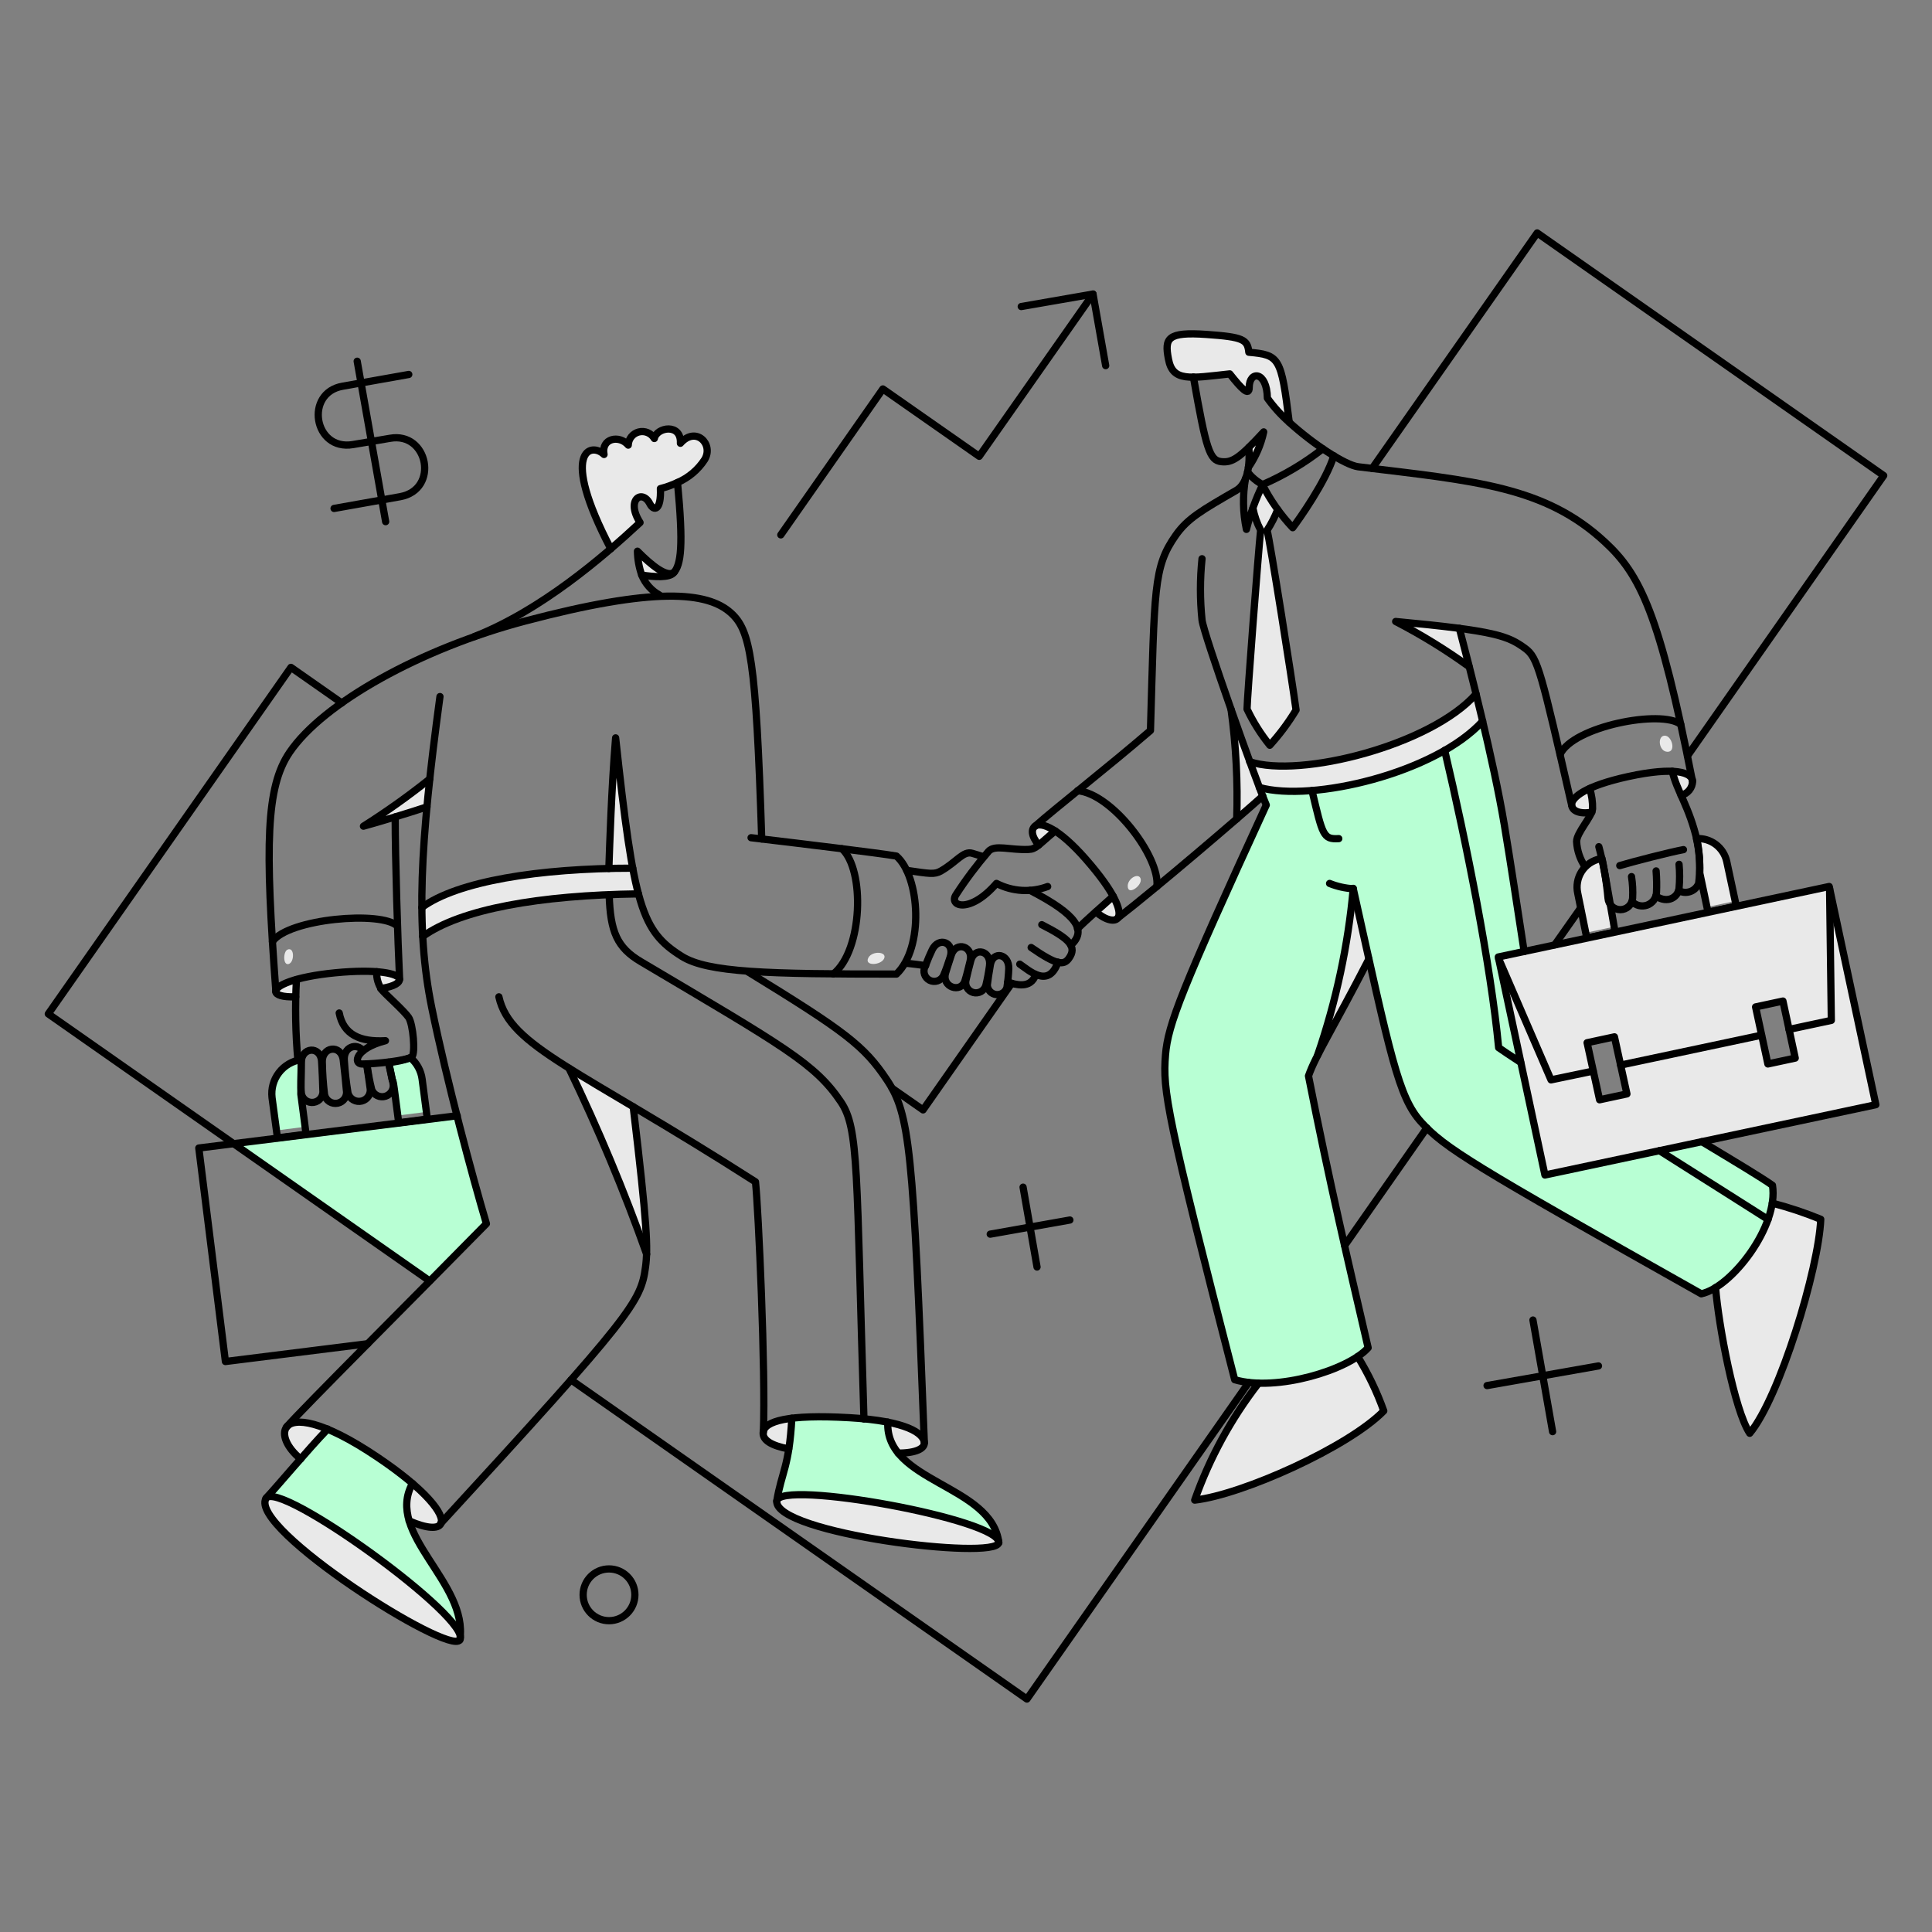 <svg xmlns="http://www.w3.org/2000/svg" fill="none" viewBox="0 0 200 200"><rect x="0" y="0" width="200" height="200" fill="#808080" stroke="none"/><g transform="matrix(1,0,0,1,0,0)"><g><g><path fill="#B8FFD4" d="M42.354 157.418C42.144 156.787 42.064 156.119 42.119 155.456C42.175 154.793 42.365 154.148 42.677 153.561C40.03 151.298 37.082 149.412 33.918 147.956C31.618 150.362 28.752 153.822 27.648 154.986C29.548 153.732 46.971 166.215 47.655 169.331C47.978 165.037 43.558 161.192 42.354 157.418Z"></path><path fill="#B8FFD4" d="M92.97 150.407C92.212 149.514 91.825 148.365 91.887 147.196C88.604 146.652 85.266 146.517 81.95 146.796C81.907 147.858 81.807 148.918 81.65 149.969C81.289 152.269 80.776 153.18 80.415 155.327C80.966 153.256 102.36 157.094 103.348 159.488C102.584 154.891 95.687 153.751 92.97 150.407Z"></path><path fill="#B8FFD4" d="M183.486 122.705C182.365 121.905 179.686 120.273 176.186 118.183L159.886 121.622L155.1 99.069L157.779 98.499C155.673 84.376 155.267 82.161 153.485 74.635C148.299 80.167 135.758 83.005 130.362 81.494C130.504 81.92 130.609 82.194 131.084 83.337C122.284 102.546 120.919 106.061 120.653 109.215C120.353 112.915 120.748 115.39 127.816 142.845C132.116 144.045 139.303 142.023 141.648 139.539C139.672 131.008 137.658 122.515 135.473 111.4C135.742 110.658 136.06 109.935 136.423 109.234C138.339 103.652 139.576 97.86 140.109 91.982C143.637 107.972 144.674 113.421 147.101 116.131C149.552 118.848 152.401 120.577 176.114 133.931C179.67 133.01 184.1 126.651 183.486 122.705Z"></path><path fill="#B8FFD4" d="M47.313 115.485C35.779 116.908 34.013 117.112 24.19 118.392L44.482 132.6C45.358 131.714 49.467 127.556 50.334 126.653C49.874 125.2 48.044 118.407 47.313 115.485Z"></path><path fill="#B8FFD4" d="M31.144 113.262C31.144 113.251 31.182 109.69 31.182 109.69C30.266 109.824 29.438 110.31 28.874 111.044C28.31 111.778 28.054 112.703 28.161 113.623L28.636 117.023L31.6 116.643L31.144 113.262Z"></path><path fill="#B8FFD4" d="M43.7 111.723C43.591 110.858 43.163 110.066 42.5 109.5C41.764 109.76 40.998 109.926 40.22 109.994C40.381 110.694 40.432 110.942 40.6 111.78C40.756 111.936 40.709 111.902 41.189 115.48L44.153 115.1L43.7 111.723Z"></path></g><g><path fill="#E9E9E9" d="M183.467 124.567C182.674 128.118 180.57 131.239 177.577 133.307C177.877 137.183 179.534 146.018 181.111 148.393C184.211 144.688 188.255 131.35 188.464 126.239C186.843 125.557 185.172 124.998 183.467 124.567V124.567Z"></path><path fill="#E9E9E9" d="M140.565 140.451C137.455 142.292 133.9 143.244 130.286 143.206C127.439 146.85 125.211 150.938 123.693 155.306C128.593 154.755 139.615 149.815 143.263 146.072C142.565 144.108 141.661 142.224 140.565 140.451V140.451Z"></path><path fill="#E9E9E9" d="M46.651 169.831C42.419 168.8 25.9 157.893 27.515 155.1C28.97 153.354 45.381 165.15 47.432 168.835C47.9 169.683 47.664 170.079 46.651 169.831Z"></path><path fill="#E9E9E9" d="M94.021 156.181C88.041 154.938 81.271 154.213 80.494 155.219C78.83 157.371 90.805 159.419 93.509 159.77C97.979 160.356 102.122 160.508 103.157 159.981C105.288 158.9 96.506 156.7 94.021 156.181Z"></path><path fill="#E9E9E9" d="M95.687 149.343C95.649 148.659 94.737 147.785 91.906 147.215C91.835 148.386 92.223 149.538 92.989 150.426C94.908 150.426 95.725 149.913 95.687 149.343Z"></path><path fill="#E9E9E9" d="M79.024 148.279C78.948 149.096 79.917 149.666 81.665 149.989C81.817 148.925 81.912 147.88 81.965 146.816C79.955 147.063 79.1 147.6 79.024 148.279Z"></path><path fill="#E9E9E9" d="M33.918 147.937C33.101 148.773 32.118 149.894 31.125 151.015C29.643 149.799 29.125 148.431 29.662 147.709L29.776 147.576C30.327 147.063 31.676 147.006 33.918 147.937Z"></path><path fill="#E9E9E9" d="M42.7 153.561C45.056 155.575 45.952 157.061 45.645 157.703C45.382 158.255 44.239 158.235 42.358 157.418C42.139 156.787 42.057 156.118 42.116 155.453C42.175 154.788 42.374 154.143 42.7 153.561V153.561Z"></path><path fill="#E9E9E9" d="M130.7 82.425C129.458 78.951 130.572 82.355 127.413 73.419C127.93 77.183 128.127 80.984 128.002 84.781C129.146 83.812 130.077 82.976 130.7 82.425Z"></path><path fill="#E9E9E9" d="M152.8 71.842C148.145 77.142 134.6 80.582 129.354 78.853C129.715 79.841 130.054 80.753 130.342 81.513C135.854 83.056 148.367 80.073 153.465 74.635C153.238 73.685 153.029 72.735 152.8 71.842Z"></path><path fill="#E9E9E9" d="M140.109 91.982C139.576 97.86 138.339 103.652 136.423 109.234C137.411 107.277 139.064 104.465 141.723 99.297L140.109 91.982Z"></path><path fill="#E9E9E9" d="M174.024 82.33C173.648 81.535 173.342 80.709 173.112 79.86C174.262 79.909 174.874 80.192 175.112 80.56C175.549 81.23 174.864 82.057 174.024 82.33Z"></path><path fill="#E9E9E9" d="M164.562 81.627C163.194 82.254 162.662 82.881 162.681 83.337C162.738 83.926 163.46 84.306 164.771 84.078C165.077 83.467 164.687 82.3 164.562 81.627Z"></path><path fill="#E9E9E9" d="M151.072 65.021C149.419 64.793 147.291 64.565 144.498 64.299C147.144 65.666 149.684 67.228 152.098 68.973C151.7 67.415 151.338 66.047 151.072 65.021Z"></path><path fill="#E9E9E9" d="M130.8 44.71C130.441 45.989 129.902 47.211 129.2 48.339C129.238 47.807 129.238 47.139 129.295 46.306C129.716 45.869 130.21 45.337 130.8 44.71Z"></path><path fill="#E9E9E9" d="M129.279 36.464C129.165 35.134 128.728 34.864 124.89 34.621C120.824 34.336 120.52 35.001 120.938 37.167C121.223 38.63 121.983 39.048 123.522 39.048C124.472 39.048 125.722 38.877 127.303 38.706C128.519 40.245 129.317 41.043 129.317 40.112C129.317 38.345 131.16 38.383 131.198 41.212C131.882 41.912 132.642 42.751 133.459 43.568C132.623 36.844 132.452 36.749 129.279 36.464Z"></path><path fill="#E9E9E9" d="M131.141 54.894C131.593 54.222 131.969 53.502 132.262 52.747C131.692 51.93 131.179 51.075 130.662 50.182C130.32 50.982 129.962 51.797 129.655 52.595C129.804 53.391 130.073 54.16 130.455 54.875C130.227 57.022 129.049 72.393 129.049 73.4C129.69 74.733 130.48 75.989 131.405 77.143C132.436 76.021 133.352 74.799 134.141 73.495C133.763 70.645 131.445 55.92 131.141 54.894Z"></path><path fill="#E9E9E9" d="M107.182 85.484C107.525 85.239 108.227 85.351 109.234 86.016C108.379 86.738 107.885 87.175 107.524 87.479C106.745 86.51 106.727 85.809 107.182 85.484Z"></path><path fill="#E9E9E9" d="M115.257 92.78C115.846 93.88 115.957 94.604 115.751 94.965C115.737 95.004 115.71 95.037 115.675 95.06C115.333 95.421 114.44 95.231 113.452 94.376C114.155 93.749 115.257 92.78 115.257 92.78Z"></path><path fill="#E9E9E9" d="M30.688 101.406C30.65 101.957 30.631 102.565 30.631 103.192C29.244 103.249 28.589 103.003 28.56 102.641C28.533 102.3 29.225 101.805 30.688 101.406Z"></path><path fill="#E9E9E9" d="M41.366 101.368C41.423 101.71 40.929 102.128 39.428 102.356C39.115 101.828 38.963 101.221 38.991 100.608C40.511 100.7 41.309 101.026 41.366 101.368Z"></path><path fill="#E9E9E9" d="M63.748 76.364C63.312 81.695 63.157 87.341 63.048 89.911C54.366 90.12 47.033 91.469 43.67 93.939C43.689 94.965 43.708 95.972 43.765 96.939C48.82 93.277 59.848 92.647 66.109 92.531C65.086 88.741 64.306 81.517 63.748 76.364Z"></path><path fill="#E9E9E9" d="M44.482 80.639C44.368 81.627 44.273 82.596 44.197 83.527C43.285 83.827 42.088 84.21 40.91 84.572C39.675 84.951 38.459 85.294 37.623 85.541C39.991 84.024 42.28 82.388 44.482 80.639V80.639Z"></path><path fill="#E9E9E9" d="M69.923 59.055C69.863 59.151 69.793 59.24 69.714 59.321C69.248 59.806 67.762 59.74 66.432 59.531C66.147 58.737 65.992 57.903 65.971 57.06C67.605 58.694 69.277 59.986 69.923 59.055Z"></path><path fill="#E9E9E9" d="M70.417 45.869C70.531 43.779 67.928 44.197 67.717 45.375C67.561 45.1 67.318 44.885 67.027 44.761C66.737 44.637 66.413 44.612 66.107 44.69C65.8 44.767 65.528 44.943 65.331 45.191C65.134 45.438 65.024 45.743 65.017 46.059C64.086 44.959 62.186 45.359 62.509 47.028C61.198 45.755 57.835 46.515 63.209 56.794C64.33 55.844 65.356 54.913 66.249 54.077C64.729 51.702 66.477 50.577 67.256 52.12C67.674 52.937 68.456 52.861 68.356 50.562C68.97 50.404 69.568 50.187 70.142 49.916C71.275 49.415 72.238 48.597 72.916 47.56C73.913 45.964 71.994 44.064 70.417 45.869Z"></path><path fill="#E9E9E9" d="M65.553 114.592C66.712 124.263 66.997 127.816 66.94 129.83C64.62 123.275 61.936 116.855 58.9 110.6C60.727 111.742 62.931 113.034 65.553 114.592Z"></path><path fill="#E9E9E9" d="M175.962 90.386L176.7 93.9L179.626 93.273L178.752 89.188C178.599 88.483 178.198 87.857 177.623 87.421C177.048 86.986 176.337 86.77 175.617 86.813C175.88 87.985 175.995 89.185 175.962 90.386V90.386Z"></path><path fill="#E9E9E9" d="M165.835 88.866L165.645 88.904C165.257 88.983 164.888 89.139 164.56 89.362C164.233 89.585 163.953 89.872 163.737 90.204C163.522 90.537 163.374 90.909 163.304 91.299C163.233 91.689 163.241 92.089 163.327 92.476L164.163 96.561L167.089 95.934C167.055 95.771 165.947 89.2 165.835 88.866Z"></path><path stroke="#000000" stroke-linejoin="round" stroke-width=".75" d="M175.962 90.386L176.815 94.431L179.741 93.804L178.752 89.188C178.599 88.483 178.198 87.857 177.623 87.421C177.048 86.986 176.337 86.77 175.617 86.813C175.88 87.985 175.995 89.185 175.962 90.386Z"></path><path stroke="#000000" stroke-linejoin="round" stroke-width=".75" d="M165.835 88.866L165.645 88.904C165.257 88.983 164.888 89.139 164.56 89.362C164.233 89.586 163.953 89.872 163.737 90.204C163.522 90.537 163.374 90.909 163.304 91.299C163.233 91.689 163.241 92.089 163.327 92.476L164.267 97.115L167.193 96.488C167.159 96.325 165.947 89.2 165.835 88.866Z"></path><path fill="#E9E9E9" d="M29.757 98.309C30.498 97.968 30.498 99.601 29.89 99.791C29.282 99.981 29.3 98.519 29.757 98.309Z"></path><path fill="#E9E9E9" d="M89.892 99.145C90.278 98.407 91.846 98.497 91.526 99.221C91.206 99.945 89.424 100.042 89.892 99.145Z"></path><path fill="#E9E9E9" d="M116.758 91.887C116.91 92.666 118.308 91.587 118.069 90.937C117.83 90.287 116.587 91.013 116.758 91.887Z"></path><path fill="#E9E9E9" d="M172.333 76.155C173.074 76.146 173.533 77.846 172.618 77.827C171.703 77.808 171.535 76.164 172.333 76.155Z"></path><path fill="#E9E9E9" d="M189.642 93.1L189.832 105.6C189.834 105.662 189.814 105.722 189.776 105.771C189.738 105.819 189.683 105.853 189.623 105.866L185.253 106.797L185.842 109.533L183.011 110.141L182.422 107.405L167.83 110.505L168.419 113.241L165.588 113.849L165 111.115L160.63 112.046C160.571 112.054 160.51 112.043 160.457 112.016C160.403 111.989 160.359 111.946 160.33 111.894L155.43 100.394L159.93 121.636L194.187 114.359L189.642 93.1Z"></path><path fill="#E9E9E9" d="M189.091 91.83L155.366 99.012L160.686 111.495L164.866 110.602L164.296 107.942L167.127 107.334L167.697 109.994L182.289 106.897L181.738 104.237L184.569 103.629L185.139 106.289L189.3 105.415L189.091 91.83Z"></path><path stroke="#000000" stroke-linecap="round" stroke-linejoin="round" stroke-width=".75" d="M159.93 121.636L155.105 99.066L189.357 91.77L194.187 114.359L159.93 121.636Z"></path></g><g><path stroke="#000000" stroke-linecap="round" stroke-linejoin="round" stroke-width=".75" d="M160.945 97.808L163.63 93.996"></path><path stroke="#000000" stroke-linecap="round" stroke-linejoin="round" stroke-width=".75" d="M174.689 78.245L195 49.232L159.128 24.114L142.047 48.491"></path><path stroke="#000000" stroke-linecap="round" stroke-linejoin="round" stroke-width=".75" d="M139.197 128.937L147.709 116.758"></path><path stroke="#000000" stroke-linecap="round" stroke-linejoin="round" stroke-width=".75" d="M59.112 142.845L106.308 175.886L129.26 143.13"></path><path stroke="#000000" stroke-linecap="round" stroke-linejoin="round" stroke-width=".75" d="M35.381 72.773L30.118 69.087L5 104.959L44.482 132.604"></path><path stroke="#000000" stroke-linecap="round" stroke-linejoin="round" stroke-width=".75" d="M104.731 101.786L95.554 114.896L92.343 112.654"></path><path stroke="#000000" stroke-linecap="round" stroke-linejoin="round" stroke-width=".75" d="M80.829 55.369L91.393 40.264L101.368 47.237L113.148 30.441"></path><path stroke="#000000" stroke-linecap="round" stroke-linejoin="round" stroke-width=".75" d="M105.719 31.733L113.148 30.441L114.459 37.851"></path><path stroke="#000000" stroke-linecap="round" stroke-linejoin="round" stroke-width=".75" d="M34.583 52.633L41.423 51.417C45.494 50.677 44.329 44.653 40.359 45.375L36.54 46.021C32.473 46.714 31.501 40.657 35.476 39.979L42.316 38.763"></path><path stroke="#000000" stroke-linecap="round" stroke-linejoin="round" stroke-width=".75" d="M36.977 37.395L39.922 54.001"></path><path stroke="#000000" stroke-linecap="round" stroke-linejoin="round" stroke-width=".75" d="M102.508 127.759L110.754 126.296"></path><path stroke="#000000" stroke-linecap="round" stroke-linejoin="round" stroke-width=".75" d="M105.909 122.895L107.353 131.16"></path><path stroke="#000000" stroke-linecap="round" stroke-linejoin="round" stroke-width=".75" d="M153.941 143.434L165.474 141.401"></path><path stroke="#000000" stroke-linecap="round" stroke-linejoin="round" stroke-width=".75" d="M158.691 136.651L160.724 148.203"></path><path stroke="#000000" stroke-linecap="round" stroke-linejoin="round" stroke-width=".75" d="M63.045 167.773C64.525 167.773 65.724 166.574 65.724 165.094C65.724 163.614 64.525 162.415 63.045 162.415C61.565 162.415 60.366 163.614 60.366 165.094C60.366 166.574 61.565 167.773 63.045 167.773Z"></path><path stroke="#000000" stroke-linecap="round" stroke-linejoin="round" stroke-width=".75" d="M38.079 139.1L23.335 140.943L20.58 118.843L47.332 115.5"></path><path stroke="#000000" stroke-linecap="round" stroke-linejoin="round" stroke-width=".75" d="M70.134 49.951C71.283 49.454 72.261 48.629 72.944 47.579C73.913 45.979 72.032 44.064 70.436 45.888C70.55 43.779 67.966 44.216 67.736 45.394C67.578 45.122 67.336 44.908 67.045 44.786C66.755 44.664 66.433 44.639 66.128 44.717C65.823 44.794 65.551 44.969 65.354 45.214C65.157 45.46 65.045 45.763 65.036 46.078C64.105 44.978 62.205 45.378 62.528 47.047C61.217 45.774 57.854 46.534 63.228 56.813"></path><path stroke="#000000" stroke-linecap="round" stroke-linejoin="round" stroke-width=".75" d="M66.432 59.531C66.153 58.736 66.003 57.902 65.99 57.06C67.49 58.575 69.049 59.812 69.784 59.243"></path><path stroke="#000000" stroke-linecap="round" stroke-linejoin="round" stroke-width=".75" d="M45.546 72.108C43.475 87.384 43.01 96.05 44.691 104.294C46.222 111.801 48.947 121.945 50.353 126.676C43.817 133.345 31.011 146.132 29.662 147.728"></path><path stroke="#000000" stroke-linecap="round" stroke-linejoin="round" stroke-width=".75" d="M31.125 151.034C29.643 149.818 29.133 148.453 29.662 147.728C30.408 146.706 33.331 146.983 39.048 150.828C44.104 154.228 46.083 156.796 45.641 157.728C45.378 158.28 44.235 158.26 42.354 157.443"></path><path stroke="#000000" stroke-linecap="round" stroke-linejoin="round" stroke-width=".75" d="M81.646 149.989C79.898 149.666 78.92 149.095 79.005 148.279C79.126 147.119 81.551 146.397 87.916 146.759C93.916 147.1 95.616 148.392 95.687 149.343C95.729 149.913 94.908 150.426 92.97 150.426"></path><path stroke="#000000" stroke-linecap="round" stroke-linejoin="round" stroke-width=".75" d="M45.622 157.7C65.477 136.116 66.342 134.728 66.822 131.176C67.083 129.256 67.012 126.844 65.549 114.57"></path><path stroke="#000000" stroke-linecap="round" stroke-linejoin="round" stroke-width=".75" d="M27.534 155.119C28.751 153.029 49.004 167.659 47.598 169.768C46.5 171.421 25.73 158.217 27.534 155.119Z"></path><path stroke="#000000" stroke-linecap="round" stroke-linejoin="round" stroke-width=".75" d="M80.411 155.385C80.596 153.105 103.723 157.323 103.382 159.698C103.115 161.56 80.138 158.747 80.411 155.385Z"></path><path stroke="#000000" stroke-linecap="round" stroke-linejoin="round" stroke-width=".75" d="M33.918 147.937C31.885 150.046 28.636 153.937 27.534 155.1"></path><path stroke="#000000" stroke-linecap="round" stroke-linejoin="round" stroke-width=".75" d="M42.7 153.561C39.793 158.824 48.514 163.821 47.6 169.768"></path><path stroke="#000000" stroke-linecap="round" stroke-linejoin="round" stroke-width=".75" d="M80.411 155.385C80.905 152.402 81.703 151.813 81.969 146.816"></path><path stroke="#000000" stroke-linecap="round" stroke-linejoin="round" stroke-width=".75" d="M91.906 147.215C91.606 153.466 102.641 153.675 103.401 159.698"></path><path stroke="#000000" stroke-linecap="round" stroke-linejoin="round" stroke-width=".75" d="M79.024 148.279C79.271 142.009 78.511 125.099 78.207 122.344C59.853 110.583 52.785 108.379 51.645 103.192"></path><path stroke="#000000" stroke-linecap="round" stroke-linejoin="round" stroke-width=".75" d="M95.687 149.343C94.528 118.867 94.187 115.334 91.792 111.761C89.453 108.266 87.517 106.783 77.314 100.532"></path><path stroke="#000000" stroke-linecap="round" stroke-linejoin="round" stroke-width=".75" d="M28.56 102.641C27.42 87.422 27.535 81.5 29.966 77.9C33.466 72.733 43.627 67.126 54.324 64.3C67.757 60.746 73.21 61.241 75.661 63.445C77.661 65.251 78.261 68.083 78.853 86.85C82.529 87.285 91.071 88.315 92.799 88.62C95.25 90.767 95.668 98.12 92.799 100.837C79.385 100.837 73.265 100.688 70.569 98.994C66.405 96.377 65.629 93.883 63.729 76.384C63.293 81.705 63.122 87.327 63.029 89.904"></path><path stroke="#000000" stroke-linecap="round" stroke-linejoin="round" stroke-width=".75" d="M77.751 86.719L78.851 86.849"></path><path stroke="#000000" stroke-linecap="round" stroke-linejoin="round" stroke-width=".75" d="M30.612 103.192C29.225 103.23 28.577 103.002 28.541 102.641C28.482 102.052 30.46 101.116 34.697 100.703C39.029 100.28 41.252 100.779 41.347 101.349C41.404 101.691 40.91 102.109 39.409 102.337"></path><path stroke="#000000" stroke-linecap="round" stroke-linejoin="round" stroke-width=".75" d="M44.2 83.527C42.319 84.154 39.241 85.085 37.626 85.527C40.001 84.027 42.291 82.397 44.485 80.644"></path><path stroke="#000000" stroke-linecap="round" stroke-linejoin="round" stroke-width=".75" d="M41.366 101.368C41.176 97.378 40.91 88.885 40.91 84.568"></path><path stroke="#000000" stroke-linecap="round" stroke-linejoin="round" stroke-width=".75" d="M28.2 97.473C29.853 95.098 39.543 94.262 41.139 95.873"></path><path stroke="#000000" stroke-linecap="round" stroke-linejoin="round" stroke-width=".75" d="M87.156 87.859C89.55 90.044 89.322 98.347 86.282 100.817"></path><path stroke="#000000" stroke-linecap="round" stroke-linejoin="round" stroke-width=".75" d="M43.76 96.941C47.673 94.111 55.876 92.667 66.093 92.533"></path><path stroke="#000000" stroke-linecap="round" stroke-linejoin="round" stroke-width=".75" d="M43.665 93.939C47.33 91.239 55.765 89.874 65.502 89.873"></path><path stroke="#000000" stroke-linecap="round" stroke-linejoin="round" stroke-width=".75" d="M38.991 100.589C38.96 101.275 39.16 101.951 39.561 102.508C39.861 102.888 41.861 104.671 42.297 105.32C42.777 106.039 43.019 109.063 42.639 109.386C42.145 109.805 38.82 110.146 37.49 110.146C36.54 110.146 36.768 108.531 39.903 107.733C37.303 107.885 35.552 107.125 35.115 104.864"></path><path stroke="#000000" stroke-linecap="round" stroke-linejoin="round" stroke-width=".75" d="M30.688 101.406C30.536 104.199 30.587 106.999 30.84 109.785"></path><path stroke="#000000" stroke-linecap="round" stroke-linejoin="round" stroke-width=".75" d="M33.367 110.032C33.267 108.303 35.327 108.075 35.533 109.732C35.687 110.967 35.763 111.841 35.856 112.832C35.919 113.132 35.86 113.444 35.693 113.701C35.525 113.957 35.263 114.137 34.963 114.2C34.663 114.263 34.351 114.204 34.094 114.037C33.837 113.869 33.658 113.607 33.595 113.307C33.463 112.22 33.387 111.127 33.367 110.032V110.032Z"></path><path stroke="#000000" stroke-linecap="round" stroke-linejoin="round" stroke-width=".75" d="M40.226 109.956C40.397 110.756 40.535 111.399 40.682 112.103C40.752 112.388 40.711 112.689 40.567 112.944C40.424 113.2 40.188 113.392 39.909 113.481C39.63 113.57 39.327 113.549 39.062 113.423C38.797 113.298 38.59 113.076 38.482 112.803C38.26 111.928 38.095 111.039 37.988 110.143"></path><path stroke="#000000" stroke-linecap="round" stroke-linejoin="round" stroke-width=".75" d="M31.182 110.032C31.182 108.36 33.182 108.246 33.291 109.861C33.371 111.061 33.391 111.913 33.424 112.861C33.461 113.152 33.382 113.445 33.206 113.679C33.029 113.913 32.769 114.069 32.479 114.113C32.189 114.158 31.894 114.088 31.655 113.918C31.416 113.748 31.253 113.491 31.201 113.203C31.107 112.407 31.182 111.552 31.182 110.032Z"></path><path stroke="#000000" stroke-linecap="round" stroke-linejoin="round" stroke-width=".75" d="M37.946 110.146C38.098 111.058 38.196 111.78 38.307 112.578C38.374 112.877 38.323 113.19 38.163 113.451C38.004 113.712 37.749 113.901 37.452 113.977C37.156 114.054 36.842 114.012 36.576 113.861C36.309 113.71 36.113 113.461 36.027 113.167C35.845 112.066 35.718 110.956 35.647 109.842C35.493 108.36 36.939 107.904 37.585 108.778"></path><path stroke="#000000" stroke-linecap="round" stroke-linejoin="round" stroke-width=".75" d="M102.432 100C102.656 98.422 100.885 97.965 100.494 99.449C100.339 100.037 100.134 100.836 100 101.449C99.93 101.719 99.969 102.007 100.108 102.249C100.248 102.491 100.477 102.668 100.746 102.743C101.015 102.818 101.303 102.784 101.547 102.648C101.791 102.513 101.973 102.287 102.052 102.019C102.213 101.353 102.34 100.679 102.432 100V100Z"></path><path stroke="#000000" stroke-linecap="round" stroke-linejoin="round" stroke-width=".75" d="M100.418 99.525C100.827 97.955 98.967 97.376 98.48 98.86C98.287 99.448 98.016 100.283 97.891 100.703C97.446 102.196 99.47 102.851 99.886 101.539C100.115 100.817 100.294 100 100.418 99.525Z"></path><path stroke="#000000" stroke-linecap="round" stroke-linejoin="round" stroke-width=".75" d="M98.366 99.069C98.845 97.563 97.192 96.924 96.504 98.309C96.315 98.69 96.024 99.371 95.763 100.057C95.637 100.309 95.616 100.601 95.705 100.868C95.794 101.135 95.986 101.356 96.238 101.482C96.49 101.608 96.782 101.629 97.049 101.54C97.316 101.451 97.537 101.259 97.663 101.007C97.867 100.568 98.209 99.561 98.366 99.069Z"></path><path stroke="#000000" stroke-linecap="round" stroke-linejoin="round" stroke-width=".75" d="M104.427 100.285C104.478 98.746 102.807 98.385 102.527 99.848C102.411 100.456 102.237 101.648 102.204 101.976C102.216 102.221 102.314 102.453 102.481 102.633C102.648 102.812 102.873 102.927 103.116 102.956C103.36 102.986 103.606 102.928 103.811 102.794C104.016 102.66 104.167 102.458 104.237 102.223C104.337 101.581 104.4 100.934 104.427 100.285Z"></path><path stroke="#000000" stroke-linecap="round" stroke-linejoin="round" stroke-width=".75" d="M89.436 146.892C88.636 121.071 88.923 116.853 87.042 114.06C84.381 110.108 81.185 108.35 66.332 99.544C63.899 98.102 63.178 96.485 63.064 92.644"></path><path stroke="#000000" stroke-linecap="round" stroke-linejoin="round" stroke-width=".75" d="M58.9 110.583C61.927 116.848 64.611 123.273 66.94 129.83"></path><path stroke="#000000" stroke-linecap="round" stroke-linejoin="round" stroke-width=".75" d="M123.541 39.029C124.852 46.529 125.232 47.654 126.41 47.788C127.569 47.92 128.291 47.446 130.818 44.71C130.535 46.024 129.997 47.27 129.234 48.376"></path><path stroke="#000000" stroke-linecap="round" stroke-linejoin="round" stroke-width=".75" d="M129.279 36.464C129.146 35.153 128.709 34.887 124.909 34.621C120.843 34.336 120.539 35.001 120.957 37.167C121.394 39.542 123.142 39.162 127.303 38.706C128.519 40.245 129.317 41.062 129.317 40.112C129.317 38.345 131.16 38.383 131.198 41.212C131.853 42.129 132.613 42.968 133.46 43.712C132.623 36.978 132.454 36.749 129.279 36.464Z"></path><path stroke="#000000" stroke-linecap="round" stroke-linejoin="round" stroke-width=".75" d="M129.281 46.311C129.41 48.011 129.197 50.071 127.968 50.771C124.377 52.842 122.935 53.679 121.717 55.407C119.384 58.716 119.532 60.917 119.095 75.623C114.687 79.423 109.195 83.698 107.182 85.503"></path><path stroke="#000000" stroke-linecap="round" stroke-linejoin="round" stroke-width=".75" d="M107.524 87.479C106.724 86.51 106.724 85.812 107.182 85.503C107.813 85.073 109.63 85.771 112.407 88.942C115.387 92.342 116.144 94.297 115.751 94.984C115.481 95.457 114.516 95.326 113.451 94.395"></path><path stroke="#000000" stroke-linecap="round" stroke-linejoin="round" stroke-width=".75" d="M164.79 84.078C163.479 84.306 162.75 83.927 162.7 83.337C162.634 82.559 164.146 81.35 168.533 80.392C173.456 79.318 175.117 79.992 175.221 80.848C175.216 81.194 175.095 81.528 174.878 81.797C174.66 82.066 174.358 82.253 174.021 82.33"></path><path stroke="#000000" stroke-linecap="round" stroke-linejoin="round" stroke-width=".75" d="M162.7 83.356C159.527 69.505 159.2 68.084 157.893 67.13C156.103 65.824 154.853 65.306 144.479 64.337C147.125 65.704 149.665 67.266 152.079 69.011"></path><path stroke="#000000" stroke-linecap="round" stroke-linejoin="round" stroke-width=".75" d="M176.171 118.183C179.671 120.292 182.365 121.907 183.486 122.705C184.151 126.905 179.268 133.269 176.114 133.934C152.402 120.577 149.554 118.846 147.101 116.134C144.766 113.548 143.947 109.351 140.09 92.004C139.249 91.954 138.421 91.768 137.639 91.453"></path><path stroke="#000000" stroke-linecap="round" stroke-linejoin="round" stroke-width=".75" d="M151.072 65.04C152.136 69.106 154.586 78.568 155.727 85.389C156.353 89.132 157.114 94.189 157.779 98.499"></path><path stroke="#000000" stroke-linecap="round" stroke-linejoin="round" stroke-width=".75" d="M124.434 57.839C124.215 59.949 124.215 62.075 124.434 64.185C124.591 65.631 129.925 80.585 131.084 83.337C122.284 102.508 120.905 106.061 120.653 109.196C120.353 112.896 120.748 115.371 127.816 142.826C132.129 144.099 139.596 141.819 141.629 139.52C139.653 130.989 137.639 122.477 135.454 111.381C136.195 109.253 137.905 106.65 141.705 99.281"></path><path stroke="#000000" stroke-linecap="round" stroke-linejoin="round" stroke-width=".75" d="M183.467 124.548C185.175 124.991 186.851 125.549 188.483 126.22C188.274 131.331 184.227 144.669 181.13 148.374C179.553 145.999 177.9 137.164 177.596 133.288"></path><path stroke="#000000" stroke-linecap="round" stroke-linejoin="round" stroke-width=".75" d="M140.546 140.432C141.642 142.206 142.547 144.091 143.246 146.056C139.598 149.799 128.578 154.739 123.676 155.29C125.214 150.936 127.44 146.856 130.269 143.206"></path><path stroke="#000000" stroke-linecap="round" stroke-linejoin="round" stroke-width=".75" d="M115.731 95.017C119.78 91.878 128.113 84.751 130.723 82.406"></path><path stroke="#000000" stroke-linecap="round" stroke-linejoin="round" stroke-width=".75" d="M111.552 81.855C115.105 82.14 120.121 88.733 119.76 91.773"></path><path stroke="#000000" stroke-linecap="round" stroke-linejoin="round" stroke-width=".75" d="M161.5 78.093C162.842 75.182 172.045 73.418 173.991 74.993"></path><path stroke="#000000" stroke-linecap="round" stroke-linejoin="round" stroke-width=".75" d="M129.146 48.852C129.564 49.397 130.095 49.845 130.704 50.163C132.931 49.198 135.025 47.951 136.935 46.454"></path><path stroke="#000000" stroke-linecap="round" stroke-linejoin="round" stroke-width=".75" d="M138.076 47.18C137.276 49.802 134.485 53.754 133.82 54.628C132.576 53.307 131.526 51.816 130.7 50.2C129.988 51.672 129.427 53.214 129.028 54.8C128.661 53.068 128.628 51.281 128.933 49.537"></path><path stroke="#000000" stroke-linecap="round" stroke-linejoin="round" stroke-width=".75" d="M129.7 52.6C129.852 53.396 130.121 54.164 130.5 54.88C130.272 57.008 129.094 72.38 129.094 73.405C129.728 74.742 130.519 75.999 131.45 77.148C132.471 76.023 133.381 74.801 134.167 73.5C133.787 70.65 131.467 55.925 131.167 54.9C131.604 54.223 131.973 53.504 132.267 52.753"></path><path stroke="#000000" stroke-linecap="round" stroke-linejoin="round" stroke-width=".75" d="M129.374 78.853C134.58 80.582 148.127 77.143 152.801 71.842"></path><path stroke="#000000" stroke-linecap="round" stroke-linejoin="round" stroke-width=".75" d="M130.362 81.513C135.853 83.071 148.621 80.013 153.485 74.654"></path><path stroke="#000000" stroke-linecap="round" stroke-linejoin="round" stroke-width=".75" d="M128.025 84.781C128.151 80.984 127.954 77.183 127.436 73.419"></path><path stroke="#000000" stroke-linecap="round" stroke-linejoin="round" stroke-width=".75" d="M140.09 91.963C139.557 97.841 138.32 103.633 136.404 109.215"></path><path stroke="#000000" stroke-linecap="round" stroke-linejoin="round" stroke-width=".75" d="M135.815 81.836C136.915 86.472 136.974 86.909 138.589 86.814"></path><path stroke="#000000" stroke-linecap="round" stroke-linejoin="round" stroke-width=".75" d="M171.782 119.114C176.912 122.363 181.548 125.289 183.03 126.239"></path><path stroke="#000000" stroke-linecap="round" stroke-linejoin="round" stroke-width=".75" d="M149.552 77.675C151.794 87.175 154.34 99.981 155.138 108.455C155.651 108.816 156.43 109.329 157.418 109.975"></path><path stroke="#000000" stroke-linecap="round" stroke-linejoin="round" stroke-width=".75" d="M109.234 86.016C107.391 87.555 107.258 87.9 106.46 87.935C104.579 88.018 102.988 87.407 102.337 88.125C101.116 89.542 99.992 91.04 98.974 92.609C98.154 93.809 100.399 94.642 103.154 91.45C103.966 91.871 104.857 92.117 105.77 92.173C106.683 92.228 107.597 92.092 108.454 91.773"></path><path stroke="#000000" stroke-linecap="round" stroke-linejoin="round" stroke-width=".75" d="M93.863 90.1C96.238 90.442 96.73 90.553 97.416 90.157C99.045 89.218 99.716 88.057 100.646 88.333C101.027 88.444 101.406 88.561 101.805 88.694"></path><path stroke="#000000" stroke-linecap="round" stroke-linejoin="round" stroke-width=".75" d="M115.238 92.78C114.402 93.521 112.388 95.307 111.538 96.143"></path><path stroke="#000000" stroke-linecap="round" stroke-linejoin="round" stroke-width=".75" d="M106.631 92.172C111.571 94.718 112.502 96.352 110.849 97.853"></path><path stroke="#000000" stroke-linecap="round" stroke-linejoin="round" stroke-width=".75" d="M107.847 95.725C110.678 97.169 111.547 97.983 110.64 99.225C110.125 99.925 109.424 99.947 106.745 98.085"></path><path stroke="#000000" stroke-linecap="round" stroke-linejoin="round" stroke-width=".75" d="M93.711 99.7C94.452 99.776 95.345 99.89 95.82 99.966"></path><path stroke="#000000" stroke-linecap="round" stroke-linejoin="round" stroke-width=".75" d="M105.567 99.81C106.479 100.418 108.55 102.394 109.519 99.601"></path><path stroke="#000000" stroke-linecap="round" stroke-linejoin="round" stroke-width=".75" d="M104.313 101.691C105.149 101.9 106.669 102.432 107.22 100.891"></path><path stroke="#000000" stroke-linecap="round" stroke-linejoin="round" stroke-width=".75" d="M173.112 79.841C173.587 81.912 174.878 83.489 175.712 87.141C175.978 88.563 176.023 90.018 175.845 91.454C175.768 91.647 175.651 91.822 175.501 91.966C175.351 92.111 175.173 92.222 174.977 92.292C174.781 92.362 174.572 92.39 174.365 92.373C174.158 92.356 173.956 92.296 173.774 92.195"></path><path stroke="#000000" stroke-linecap="round" stroke-linejoin="round" stroke-width=".75" d="M173.815 89.474C173.891 90.302 173.891 91.135 173.815 91.963C173.72 92.838 172.673 93.598 171.415 92.763"></path><path stroke="#000000" stroke-linecap="round" stroke-linejoin="round" stroke-width=".75" d="M171.44 90.158C171.5 90.91 171.513 91.665 171.478 92.419C171.458 92.704 171.355 92.977 171.182 93.205C171.009 93.432 170.773 93.604 170.504 93.7C170.234 93.795 169.943 93.81 169.665 93.743C169.387 93.675 169.135 93.528 168.94 93.319"></path><path stroke="#000000" stroke-linecap="round" stroke-linejoin="round" stroke-width=".75" d="M168.894 90.747C169.01 91.482 169.048 92.227 169.008 92.97C168.988 93.293 168.847 93.596 168.612 93.819C168.378 94.041 168.067 94.166 167.744 94.168C167.421 94.171 167.108 94.05 166.87 93.832C166.632 93.613 166.486 93.311 166.462 92.989C166.301 91.185 165.983 89.399 165.512 87.65"></path><path stroke="#000000" stroke-linecap="round" stroke-linejoin="round" stroke-width=".75" d="M164.562 81.627C164.778 82.309 164.879 83.021 164.862 83.736C164.786 84.553 163.209 86.206 163.209 87.118C163.259 88.048 163.561 88.947 164.083 89.718"></path><path stroke="#000000" stroke-linecap="round" stroke-linejoin="round" stroke-width=".75" d="M167.678 89.607C168.913 89.227 172.998 88.182 174.271 87.954"></path><path stroke="#000000" stroke-linecap="round" stroke-linejoin="round" stroke-width=".75" d="M68.27 61.6C67.436 61.143 66.787 60.412 66.432 59.53C67.76 59.738 69.259 59.813 69.714 59.32C70.514 58.485 70.759 56.511 70.134 49.95C69.566 50.216 68.973 50.427 68.365 50.58C68.46 52.88 67.679 52.956 67.265 52.138C66.483 50.601 64.738 51.72 66.258 54.095C62.326 57.752 56 63.177 49.1 65.9"></path><path stroke="#000000" stroke-linecap="round" stroke-linejoin="round" stroke-width=".75" d="M175.2 80.848C171.8 63.539 169.8 59.492 166.137 56.11C159.926 50.353 152.8 49.8 140.6 48.32C139.233 48.142 135.891 45.94 133.457 43.713"></path><path stroke="#000000" stroke-linecap="round" stroke-linejoin="round" stroke-width=".75" d="M167.764 110.258L182.356 107.161"></path><path stroke="#000000" stroke-linecap="round" stroke-linejoin="round" stroke-width=".75" d="M167.127 107.334L164.296 107.942L165.588 113.849L168.419 113.241L167.127 107.334Z"></path><path stroke="#000000" stroke-linecap="round" stroke-linejoin="round" stroke-width=".75" d="M184.569 103.629L181.738 104.237L183.011 110.141L185.842 109.533L184.569 103.629Z"></path><path stroke="#000000" stroke-linecap="round" stroke-linejoin="round" stroke-width=".75" d="M185.198 106.565L189.578 105.629L189.398 91.963"></path><path stroke="#000000" stroke-linecap="round" stroke-linejoin="round" stroke-width=".75" d="M164.925 110.878L160.561 111.788L155.144 99.251"></path><path stroke="#000000" stroke-linejoin="round" stroke-width=".75" d="M31.144 113.262C31.144 113.251 31.182 109.69 31.182 109.69C30.266 109.824 29.438 110.31 28.874 111.044C28.31 111.778 28.054 112.703 28.161 113.623L28.722 117.795L31.686 117.415L31.144 113.262Z"></path><path stroke="#000000" stroke-linejoin="round" stroke-width=".75" d="M43.7 111.723C43.591 110.858 43.163 110.066 42.5 109.5C41.764 109.76 40.998 109.926 40.22 109.994C40.381 110.694 40.432 110.942 40.6 111.78C40.756 111.936 40.795 112.649 41.275 116.227L44.239 115.847L43.7 111.723Z"></path></g></g></g></svg>